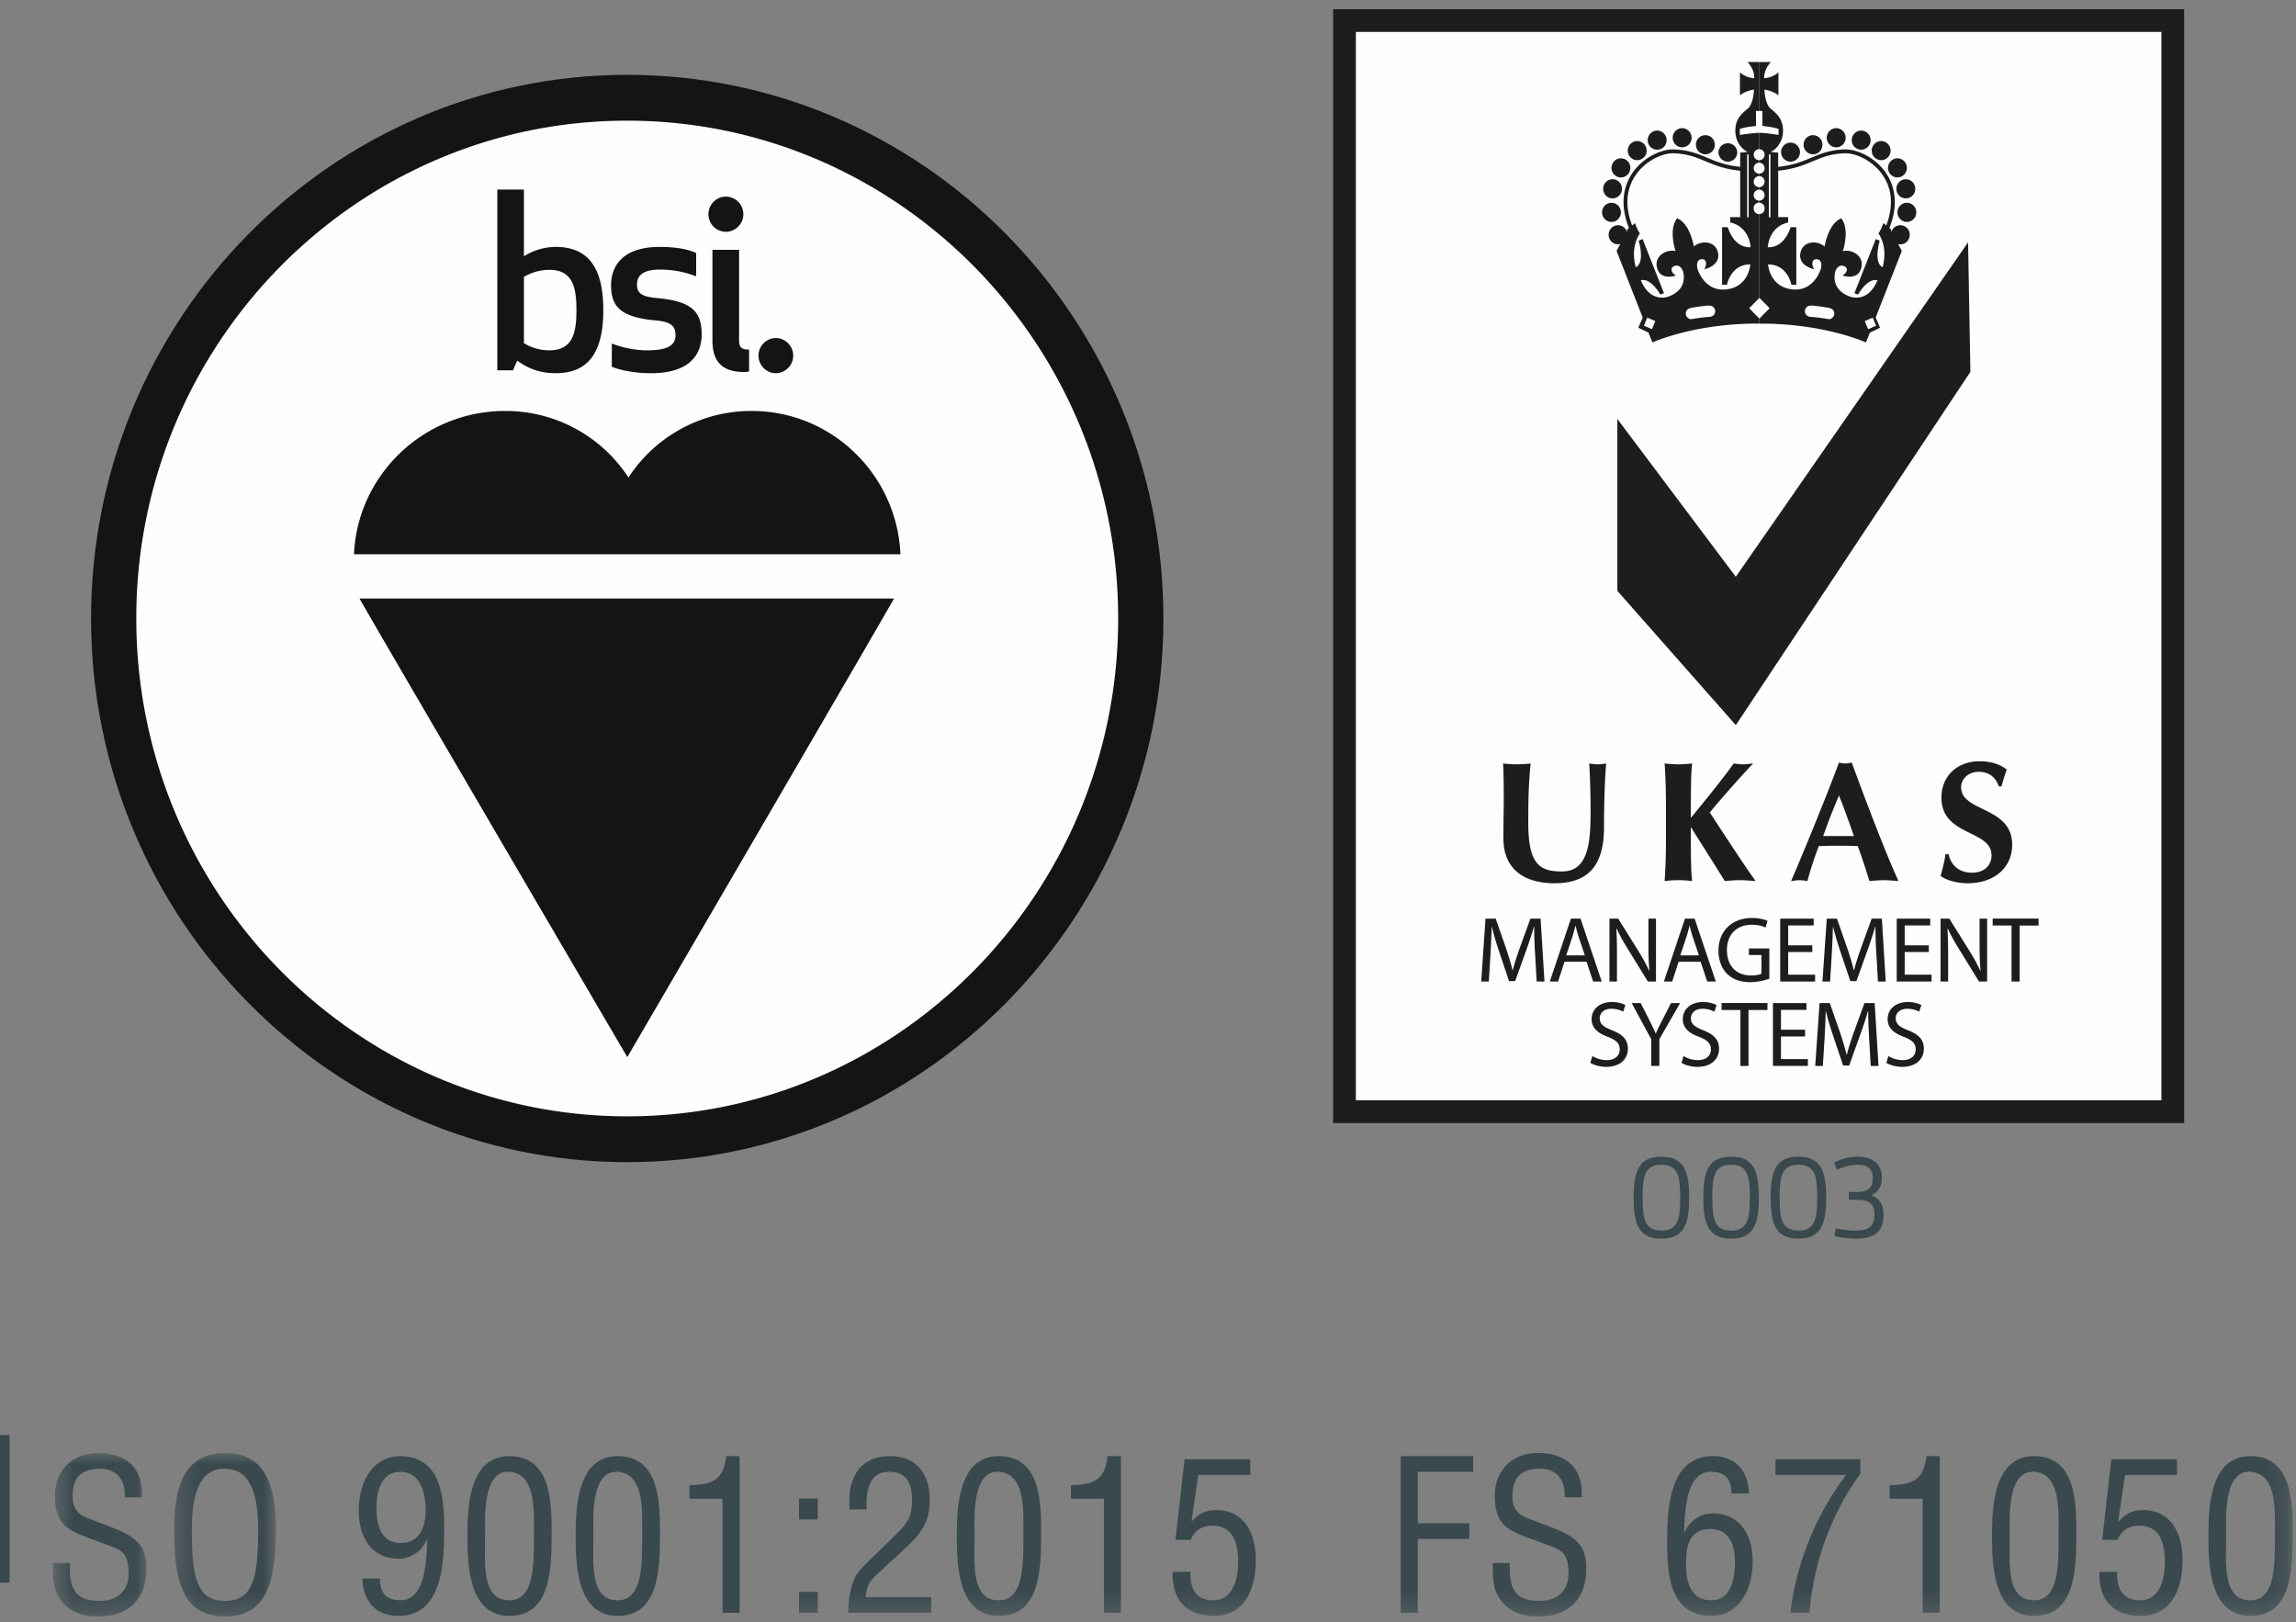 <svg fill="none" xmlns="http://www.w3.org/2000/svg" viewBox="0 0 109 77"><rect x="0" y="0" width="109" height="77" fill="#808080" stroke="none"/><path fill-rule="evenodd" clip-rule="evenodd" d="M0 75.125h.456v-7H0v7z" fill="#39494E"/><mask id="a" mask-type="alpha" maskUnits="userSpaceOnUse" x="2" y="68" width="5" height="9"><path d="M2.508 68.977h4.44v7.763h-4.44v-7.763z" fill="#39494E"/></mask><g mask="url(#a)"><path fill-rule="evenodd" clip-rule="evenodd" d="M5.92 71.078c.06-.772-.352-1.357-1.164-1.357-1.182 0-1.31.753-1.31 1.328 0 .517.226.832.694 1.011.392.15.773.298 1.164.446 1.39.525 1.644 1.022 1.644 2.003 0 1.408-.87 2.231-2.28 2.231-.724 0-1.584-.209-2.004-1.18-.156-.366-.147-.962-.156-1.36h.811c-.039 1.105.166 1.798 1.391 1.798.82 0 1.397-.428 1.397-1.298 0-1.132-.449-1.14-1.193-1.428-.4-.159-1.047-.368-1.439-.576-.692-.357-.868-.953-.868-1.685 0-1.23.85-2.033 2.043-2.033 1.34 0 2.162.704 2.083 2.101h-.813v-.001z" fill="#39494E"/></g><mask id="b" mask-type="alpha" maskUnits="userSpaceOnUse" x="8" y="68" width="6" height="9"><path d="M8.264 68.977h4.832v7.763h-4.832v-7.763z" fill="#39494E"/></mask><g mask="url(#b)"><path fill-rule="evenodd" clip-rule="evenodd" d="M10.661 69.721c-1.252 0-1.565 1.328-1.556 2.983.01 2.154.226 3.293 1.575 3.293 1.35 0 1.565-1.14 1.576-3.293.009-1.655-.304-2.983-1.595-2.983zm.039-.744c2.142 0 2.405 2.002 2.396 3.71-.01 2.06-.274 4.053-2.416 4.053-2.141 0-2.396-1.992-2.416-4.054 0-1.707.255-3.709 2.437-3.709" fill="#39494E"/></g><path fill-rule="evenodd" clip-rule="evenodd" d="M19.005 69.868c-.92 0-1.135.951-1.135 1.706 0 .772.196 1.675 1.145 1.675.919 0 1.193-.773 1.193-1.545 0-.794-.226-1.836-1.203-1.836zm2.083 2.708c0 1.545-.06 4.133-2.17 4.133-1.087 0-1.683-.704-1.713-1.774h.831c0 .675.285 1.032.98 1.032 1.24 0 1.231-2.092 1.27-2.886h-.02c-.284.635-.822.912-1.349.912-1.31 0-1.887-1.07-1.887-2.271 0-1.587.83-2.597 1.944-2.597 1.968 0 2.114 1.924 2.114 3.45v.001zm3.096 3.391c1.214 0 1.164-1.767 1.164-3.195 0-1.05.107-2.814-1.164-2.904-1.29-.08-1.154 2.222-1.154 2.904 0 1.428-.196 3.195 1.154 3.195zm-1.994-3.065c0-1.388.087-3.778 1.994-3.778 2.054 0 2.004 2.361 2.004 3.778 0 1.686-.087 3.807-2.004 3.807-1.957 0-1.994-2.487-1.994-3.807zm7.135 3.065c1.212 0 1.162-1.767 1.162-3.195 0-1.05.109-2.814-1.162-2.904-1.293-.08-1.154 2.222-1.154 2.904 0 1.428-.196 3.195 1.154 3.195zm-1.996-3.065c0-1.388.09-3.778 1.996-3.778 2.053 0 2.005 2.361 2.005 3.778 0 1.686-.09 3.807-2.005 3.807-1.957 0-1.996-2.487-1.996-3.807zm6.97-1.754h-1.565v-.645c1.047-.02 1.624-.22 1.741-1.379h.636v7.437h-.812v-5.413z" fill="#39494E"/><mask id="c" mask-type="alpha" maskUnits="userSpaceOnUse" x="0" y="0" width="109" height="77"><path d="M0 76.739h108.842V0H0v76.739z" fill="#fff"/></mask><g mask="url(#c)"><path fill-rule="evenodd" clip-rule="evenodd" d="M37.933 76.562h.89v-.993h-.89v.993zm0-4.433h.89v-.993h-.89v.993zm3.701 2.608c-.353.317-.51.615-.529 1.08h3.102v.744h-3.942c.009-.536.078-1.08.294-1.606.107-.256.361-.536.577-.744l1.397-1.368c.568-.554.764-.852.764-1.666 0-.754-.255-1.308-1.086-1.308-1.008 0-1.095 1-1.075 1.785h-.812v-.457c0-.547.137-1.061.468-1.487.226-.239.637-.585 1.458-.585 1.252 0 1.887.841 1.887 2.072 0 1.092-.429 1.625-1.182 2.32l-1.321 1.22zm5.786 1.23c1.212 0 1.163-1.767 1.163-3.195 0-1.05.108-2.814-1.163-2.904-1.292-.08-1.154 2.222-1.154 2.904 0 1.428-.195 3.195 1.154 3.195zm-1.996-3.065c0-1.388.09-3.778 1.996-3.778 2.053 0 2.005 2.361 2.005 3.778 0 1.686-.09 3.807-2.005 3.807-1.957 0-1.996-2.487-1.996-3.807zm6.981-1.754h-1.565v-.645c1.045-.02 1.623-.22 1.74-1.379h.636v7.437h-.811v-5.413zm4.113 3.469c-.039.792.255 1.35 1.084 1.35.862 0 1.175-.874 1.175-1.796 0-.852-.187-1.746-1.223-1.746-.487 0-.831.219-1.027.676h-.723l.43-3.827h3.12v.742h-2.466l-.322 2.182.02.02c.324-.356.655-.534 1.162-.534 1.352.009 1.87 1.15 1.87 2.359 0 1.317-.48 2.666-1.996 2.666-1.3 0-2.005-.782-1.946-2.092h.842zm9.978 1.944v-7.436h3.443v.743h-2.631v2.44h2.444v.744h-2.444v3.51l-.812-.001zm7.78-5.484c.059-.772-.35-1.357-1.162-1.357-1.184 0-1.313.753-1.313 1.328 0 .517.225.833.695 1.011.391.15.774.298 1.164.446 1.389.525 1.643 1.022 1.643 2.004 0 1.408-.87 2.23-2.278 2.23-.723 0-1.585-.209-2.005-1.18-.157-.366-.148-.962-.157-1.359h.812c-.04 1.103.166 1.796 1.387 1.796.822 0 1.4-.428 1.4-1.298 0-1.132-.45-1.14-1.192-1.428-.402-.158-1.047-.368-1.438-.575-.696-.358-.87-.953-.87-1.686 0-1.23.848-2.033 2.043-2.033 1.339 0 2.161.704 2.083 2.101h-.812zm6.906 1.508c-.958 0-1.136.813-1.136 1.497-.048 1.408.461 1.885 1.195 1.885.957 0 1.123-1.052 1.123-1.805 0-.814-.244-1.578-1.182-1.578v.001zm-2.035.674c0-1.546.06-4.135 2.172-4.135 1.086 0 1.68.706 1.71 1.774h-.83c0-.673-.284-1.03-.98-1.03-1.24 0-1.23 2.092-1.27 2.886h.019c.286-.635.822-.912 1.35-.912 1.31 0 1.888 1.07 1.888 2.271 0 1.587-.831 2.596-1.946 2.596-1.967 0-2.113-1.923-2.113-3.45zm5.14-3.984h4.03v.683c-1.397 1.923-2.22 4.235-2.415 6.603h-.91a13.643 13.643 0 012.65-6.545h-3.355v-.742.001zm6.989 1.873h-1.565v-.645c1.047-.02 1.624-.22 1.743-1.379h.634v7.437h-.812v-5.413zm5.289 4.819c1.214 0 1.164-1.767 1.164-3.195 0-1.05.109-2.814-1.164-2.904-1.29-.08-1.154 2.222-1.154 2.904 0 1.428-.196 3.195 1.154 3.195zm-1.994-3.065c0-1.388.087-3.778 1.994-3.778 2.054 0 2.004 2.361 2.004 3.778 0 1.686-.087 3.807-2.004 3.807-1.957 0-1.994-2.487-1.994-3.807zm5.942 1.715c-.039.792.255 1.35 1.084 1.35.862 0 1.175-.874 1.175-1.796 0-.852-.186-1.746-1.223-1.746-.487 0-.831.219-1.027.676h-.722l.431-3.827h3.12v.742h-2.466l-.323 2.182.02.02c.324-.356.655-.534 1.162-.534 1.352.009 1.87 1.15 1.87 2.359 0 1.317-.48 2.666-1.996 2.666-1.3 0-2.005-.782-1.946-2.092h.842-.001zm6.324 1.35c1.214 0 1.164-1.767 1.164-3.195 0-1.05.108-2.814-1.164-2.904-1.291-.08-1.154 2.222-1.154 2.904 0 1.428-.196 3.195 1.154 3.195zm-1.994-3.065c0-1.388.087-3.778 1.994-3.778 2.054 0 2.004 2.361 2.004 3.778 0 1.686-.087 3.807-2.004 3.807-1.957 0-1.994-2.487-1.994-3.807z" fill="#39494E"/><path fill-rule="evenodd" clip-rule="evenodd" d="M29.776 3.553c14.036 0 25.455 11.577 25.455 25.806 0 14.232-11.419 25.809-25.455 25.809-14.034 0-25.453-11.577-25.453-25.81 0-14.228 11.419-25.805 25.453-25.805z" fill="#161412"/><path fill-rule="evenodd" clip-rule="evenodd" d="M29.776 5.728c-12.85 0-23.306 10.6-23.306 23.63 0 13.033 10.456 23.635 23.306 23.635 12.852 0 23.308-10.602 23.308-23.634 0-13.03-10.456-23.631-23.308-23.631zm7.057 10.319c.45 0 .823.377.823.834a.834.834 0 01-.823.836.834.834 0 01-.824-.836c0-.457.372-.834.824-.834zm-1.271.549v1.041s-.114.022-.25.022c-1.026 0-1.49-.502-1.49-1.486v-4.314h1.265v4.302c0 .32.112.435.475.435zm-1.107-7.263a.835.835 0 110 1.67.833.833 0 01-.823-.835c0-.458.372-.835.823-.835zm-3.153 2.39c.767 0 1.308.091 1.748.286v1.109a4.678 4.678 0 00-1.727-.32c-.666 0-1.082.195-1.082.711 0 .4.2.57.936.64 1.691.147 2.133.662 2.133 1.725 0 .985-.6 1.843-2.405 1.843-.778 0-1.478-.147-1.86-.309v-1.1c.371.14.97.322 1.68.322.903 0 1.344-.206 1.344-.71 0-.422-.182-.64-.936-.709-1.706-.148-2.123-.686-2.123-1.67 0-.983.632-1.819 2.292-1.819v.001zm-7.692-2.724h1.262v3.168a2.851 2.851 0 011.511-.446c1.647 0 2.258 1.134 2.258 2.998 0 1.876-.61 2.997-2.258 2.997-.754 0-1.331-.23-1.826-.596l-.205.458h-.742V8.999zm6.17 41.183s-12.62-21.546-12.71-21.768h25.372c-.093.21-12.662 21.768-12.662 21.768zM16.806 26.31c.164-3.776 3.317-6.801 7.172-6.801a6.95 6.95 0 015.857 3.16 6.953 6.953 0 015.859-3.16c3.79 0 6.891 3.025 7.053 6.801H16.806z" fill="#FEFEFE"/><path fill-rule="evenodd" clip-rule="evenodd" d="M27.367 14.719c0-1.052-.169-1.91-1.276-1.91-.597 0-.992.208-1.218.33v3.158c.226.126.621.334 1.218.334 1.107 0 1.276-.849 1.276-1.912zm36.461 38.052h39.324V.975H63.828v51.796z" fill="#FEFEFE"/><path fill-rule="evenodd" clip-rule="evenodd" d="M63.828 52.771H103.15V.975H63.828v51.796z" stroke="#1D1D1B" stroke-width="1.08"/><path fill-rule="evenodd" clip-rule="evenodd" d="M78.672 7.106a.451.451 0 00.449-.454.451.451 0 00-.277-.418.45.45 0 00-.173-.035.45.45 0 00-.447.453c0 .252.2.454.447.454zm1.188-.112a.45.45 0 00.446-.455.451.451 0 00-.274-.419.45.45 0 00-.172-.036.452.452 0 00-.45.455c0 .25.202.455.45.455zm1.101.331a.452.452 0 00.449-.455.451.451 0 00-.13-.32.451.451 0 00-.319-.133.45.45 0 00-.319.133.451.451 0 00-.13.32c0 .251.202.455.45.455h-.001zm1.067.349a.45.45 0 00.447-.455.448.448 0 00-.447-.418.448.448 0 00-.447.418c0 .251.2.455.447.455zm-4.302-.07a.45.45 0 00.414-.282.449.449 0 00.032-.173.45.45 0 00-.446-.453.452.452 0 00-.45.453c0 .25.202.455.45.455zm-.776.819a.45.45 0 00.415-.28.452.452 0 00.033-.173.45.45 0 00-.447-.455.45.45 0 00-.447.455c0 .25.2.453.447.453h-.001zm-.395.994a.45.45 0 00.447-.455.451.451 0 00-.275-.418.45.45 0 00-.172-.035.45.45 0 00-.446.453c0 .253.199.455.446.455zm-.051 1.118a.45.45 0 00.414-.282.448.448 0 00.033-.173.451.451 0 00-.13-.319.45.45 0 00-.317-.134.45.45 0 00-.447.453c0 .25.2.455.447.455zm.31 1.064a.452.452 0 00.448-.453.452.452 0 00-.13-.32.45.45 0 00-.318-.135.45.45 0 00-.414.282.45.45 0 00-.033.173c0 .25.2.453.447.453z" fill="#1D1D1B"/><path d="M82.716 8.023c-1.6-.139-1.876-.787-3.253-.84-1.023-.035-3.149 1.311-1.928 3.876" stroke="#1D1D1B" stroke-width=".184"/><path fill-rule="evenodd" clip-rule="evenodd" d="M77.261 10.937l-.516.976 1.24 3.159-.207.487.48.228.19.469s1.988-.913 5.07-.895V2.944h-.561s.327.296.327.767c0 0-.368.004-.682-.276v1.092c.258-.22.664-.274.664-.274s-.012.653-.283.895c-.21.186-.6.43-.6 1.054 0 .621.419.953.6 1.007l-.37.036v3.062h-.474v.254s.862.121.972 1.177c-.826.036-1.084-.95-1.084-.95h-.274v2.732h.232s.172-.97 1.11-.97c0 0-.074 1.143-1.248 1.195-.89.038-1.214-.837-1.251-.957-.04-.115-.082-.43.146-.478.228-.052.338.164.169.471 0 0 .77-.16.652-.767-.118-.62-.851-.597-1.149-.31 0 0-.167-1.074-.787-1.341l-.008.001c-.424.533-.075 1.56-.075 1.56-.395-.116-1.052.215-.87.82.177.588.884.337.884.337-.29-.191-.25-.415-.021-.466.233-.056.361.21.38.33.02.125.163.788-.67 1.12 0 0-.866.391-1.35-.76 0 0 .408-.18.927.677l.171-.062-1.013-2.57-.188.072s.317 1.042-.134 1.264c0 0-.295-.876.194-1.609 0 0-.098-.106-.237-.485l-.377.312.021.033zm11.098-3.831a.451.451 0 01-.449-.454.45.45 0 01.276-.418.45.45 0 01.173-.035.45.45 0 01.447.453.45.45 0 01-.275.418.45.45 0 01-.172.035zm-1.188-.112a.449.449 0 01-.318-.135.45.45 0 01-.129-.32c0-.251.2-.455.447-.455.248 0 .449.204.449.455 0 .25-.201.455-.449.455zm-1.101.331a.449.449 0 01-.318-.135.45.45 0 01-.129-.32c0-.25.2-.453.447-.453a.45.45 0 01.448.453c0 .251-.2.455-.448.455zm-1.067.349a.449.449 0 01-.318-.135.45.45 0 01-.129-.32.448.448 0 11.896 0 .453.453 0 01-.13.321.453.453 0 01-.319.135zm4.302-.07a.45.45 0 01-.317-.135.451.451 0 01-.129-.32.45.45 0 01.446-.453c.248 0 .449.204.449.453 0 .25-.201.455-.449.455zm.775.819a.45.45 0 01-.448-.453c0-.25.2-.455.447-.455a.45.45 0 01.414.282.45.45 0 01.033.173c0 .25-.2.453-.447.453h.001zm.395.994a.45.45 0 01-.317-.135.451.451 0 01-.129-.32.45.45 0 01.446-.453.45.45 0 01.45.453.451.451 0 01-.45.455zm.052 1.118a.45.45 0 01-.318-.135.451.451 0 01-.129-.32c0-.25.2-.453.447-.453s.448.204.448.453c0 .25-.2.455-.448.455zm-.31 1.064a.45.45 0 01-.447-.453c0-.252.2-.455.447-.455a.45.45 0 01.414.282.45.45 0 01.033.173c0 .25-.2.453-.447.453z" fill="#1D1D1B"/><path d="M84.314 8.023c1.6-.139 1.876-.787 3.253-.84 1.023-.035 3.149 1.311 1.928 3.876" stroke="#1D1D1B" stroke-width=".184"/><path fill-rule="evenodd" clip-rule="evenodd" d="M89.77 10.937l.516.976-1.24 3.159.207.487-.48.228-.19.469s-1.988-.913-5.07-.895V2.944h.561s-.327.296-.327.767c0 0 .368.004.682-.276v1.092c-.259-.22-.664-.274-.664-.274s.012.653.283.895c.21.186.6.43.6 1.054 0 .621-.419.953-.6 1.007l.37.036v3.062h.473v.254s-.86.121-.972 1.177c.826.036 1.085-.95 1.085-.95h.274v2.732h-.232s-.172-.97-1.11-.97c0 0 .074 1.143 1.247 1.195.89.038 1.215-.837 1.252-.957.04-.115.082-.43-.146-.478-.228-.052-.338.164-.17.471 0 0-.768-.16-.65-.767.119-.62.85-.597 1.148-.31 0 0 .167-1.074.786-1.341l.01.001c.423.533.074 1.56.074 1.56.395-.116 1.052.215.87.82-.177.588-.884.337-.884.337.292-.191.25-.415.021-.466-.233-.056-.361.21-.38.33-.02.125-.163.788.67 1.12 0 0 .866.391 1.35-.76 0 0-.408-.18-.928.677l-.17-.062 1.013-2.57.188.072s-.317 1.042.136 1.264c0 0 .293-.876-.196-1.609 0 0 .098-.106.236-.485l.378.312" fill="#1D1D1B"/><path fill-rule="evenodd" clip-rule="evenodd" d="M78.043 15.463l.38.163.161-.385-.381-.162-.16.384zm3.095-.419c.184-.01.287-.12.287-.27a.266.266 0 00-.263-.266c-.15-.011-.679.07-.866.104-.162.035-.265.118-.265.266 0 .15.13.296.285.27.167-.032.596-.094.822-.104zm7.389.197l.16.385.38-.163-.16-.384-.38.162zm-2.554-.197c-.183-.01-.286-.12-.286-.27 0-.146.117-.266.263-.266.15-.011.679.07.865.104.162.035.266.118.266.266 0 .15-.13.296-.285.27a7.939 7.939 0 00-.823-.104zm-2.933-.413l.485.491.486-.489-.485-.493-.486.491zm.474-7.024a.26.26 0 00.258-.264.259.259 0 00-.258-.261.259.259 0 00-.258.261.259.259 0 00.074.186.26.26 0 00.184.078zm0 .638a.259.259 0 00.258-.262.26.26 0 00-.258-.261.26.26 0 00-.258.261.26.26 0 00.258.262zm0 .64a.259.259 0 00.258-.262.259.259 0 00-.074-.185.26.26 0 00-.184-.078.26.26 0 00-.258.263.26.26 0 00.258.262zm0 .64a.26.26 0 00.258-.264.26.26 0 00-.258-.26.26.26 0 00-.258.26.259.259 0 00.074.186.26.26 0 00.184.078zm0 .64a.26.26 0 00.239-.164.261.261 0 00.018-.1.261.261 0 00-.013-.106.259.259 0 00-.436-.092.258.258 0 00-.067.198.259.259 0 00.074.186.26.26 0 00.184.078zm-.569.15h.071v-2.987h-.071v2.987zm1.031 0h.073v-2.987h-.073v2.987zm-.458-5.049h.15v.713s.586.06.767.144v.282s-.607-.1-.904-.1h.007c-.297 0-.942.1-.942.1v-.282c.18-.084.768-.144.768-.144v-.713h.147" fill="#FEFEFE"/><path fill-rule="evenodd" clip-rule="evenodd" d="M71.373 39.801c0-.872.016-1.31.016-1.892 0-.856-.016-1.399-.032-1.666.215.023.438.04.653.04.215 0 .44-.017.655-.04-.105 1.05-.112 1.892-.112 2.832 0 1.971.557 2.294 1.595 2.294 1.277 0 1.364-1.399 1.364-2.9 0-.744-.025-1.482-.064-2.226.135.023.27.04.406.04.137 0 .263-.017.398-.04-.046.476-.103 1.635-.103 3.032 0 1.876-.804 2.654-2.352 2.654-1.363 0-2.424-.609-2.424-2.128zm8.897-.517c0 1.164 0 2.029.065 2.538-.176-.017-.392-.04-.653-.04-.264 0-.48.023-.656.04.048-.711.064-1.334.064-2.238v-1.1c0-.906-.016-1.528-.064-2.241.177.016.392.041.656.041.261 0 .477-.025.653-.041-.064.43-.064 1.537-.064 2.58.717-.857 1.755-2.167 2.033-2.58.151.016.295.041.447.041.144 0 .295-.025.479-.041-.36.364-1.644 1.803-2.058 2.328.687 1.05 1.746 2.679 2.177 3.25-.312-.016-.541-.039-.773-.039-.231 0-.463.023-.694.04-.527-.849-1.068-1.697-1.595-2.538h-.017zm9.857 2.538c-.255-.016-.48-.038-.702-.038-.224 0-.455.022-.678.038a32.792 32.792 0 00-.55-1.657 25.36 25.36 0 00-1.85 0c-.215.549-.391 1.1-.543 1.657-.128-.016-.247-.038-.374-.038-.128 0-.247.022-.398.038.39-.897 1.586-3.776 2.271-5.62.104.018.2.041.305.041.103 0 .2-.023.302-.041.677 1.844 1.612 4.304 2.217 5.62zm-2.113-2.135c-.232-.653-.456-1.292-.71-1.924a32.008 32.008 0 00-.75 1.924h1.46zm6.882-2.352c-.168-.46-.48-.696-.965-.696-.486 0-.83.34-.83.73 0 1.195 2.425.897 2.425 2.73 0 1.084-.846 1.83-2.113 1.83-.575 0-1.052-.172-1.284-.347.103-.374.175-.665.232-1.03h.15c.088.47.455.876 1.101.876.622 0 .933-.372.933-.825 0-1.224-2.377-.899-2.377-2.734 0-1.116.846-1.731 1.795-1.731.575 0 1.004.153 1.308.399-.096.247-.15.442-.256.797h-.12l.001.001zm-18.114-17.446v8.16l5.624 6.374 11.136-16.77-.11-6.148-11.026 15.875-5.624-7.491zm-3.905 25.393a21.704 21.704 0 01-.043-1.288h-.014c-.1.348-.223.722-.37 1.133l-.52 1.448h-.289l-.477-1.42c-.139-.421-.256-.81-.34-1.161h-.009c-.009.371-.03.871-.057 1.32l-.078 1.279h-.362l.205-2.984h.484l.502 1.442c.123.369.223.697.298 1.006h.012c.075-.302.18-.628.312-1.006l.523-1.442h.484l.184 2.984h-.37l-.075-1.31v-.001zm1.397.373l-.306.938h-.392l1-2.984h.459l1.004 2.984h-.406l-.315-.939h-1.044v.001zm.965-.302l-.288-.86c-.066-.194-.109-.371-.153-.544h-.01a7.702 7.702 0 01-.147.54l-.288.864h.886zm1.168 1.241v-2.984h.415l.943 1.51c.22.35.388.663.529.968l.009-.003a13.081 13.081 0 01-.045-1.23v-1.245h.358v2.984h-.384l-.935-1.516c-.205-.33-.4-.674-.55-.997l-.013.006c.022.375.03.736.03 1.232v1.275h-.357zm3.284-.939l-.306.938h-.394l1-2.984h.46l1.004 2.984h-.406l-.315-.939h-1.043v.001zm.965-.302l-.289-.86c-.065-.194-.108-.371-.153-.544h-.009a7.702 7.702 0 01-.147.54l-.289.864h.887zm3.342 1.107a2.748 2.748 0 01-.905.164c-.445 0-.812-.115-1.1-.395-.253-.248-.411-.645-.411-1.11.005-.888.607-1.542 1.595-1.542.34 0 .607.076.733.137l-.092.315a1.507 1.507 0 00-.65-.129c-.718 0-1.184.452-1.184 1.2 0 .757.45 1.205 1.136 1.205.25 0 .418-.035.505-.08v-.89h-.598v-.31h.97v1.435h.001zm.515-2.852v2.985h1.656v-.325h-1.277v-1.075h1.145v-.318h-1.145v-.944h1.21v-.323h-1.589zm4.565 1.674a23.655 23.655 0 01-.045-1.288h-.012c-.1.348-.223.722-.37 1.133l-.52 1.448h-.289l-.477-1.42c-.139-.421-.256-.81-.34-1.161h-.009c-.009.371-.03.871-.057 1.32l-.078 1.279h-.363l.206-2.984h.484l.502 1.442c.123.369.223.697.298 1.006h.012c.075-.302.18-.628.312-1.006l.523-1.442h.484l.184 2.984h-.37l-.075-1.31v-.001zm.966-1.674v2.985h1.656v-.325h-1.277v-1.075h1.145v-.318h-1.145v-.944h1.211v-.323h-1.59zm2.083 2.986v-2.984h.415l.944 1.51c.219.35.388.663.528.968l.01-.003a13.081 13.081 0 01-.045-1.23v-1.245h.358v2.984h-.385l-.935-1.516c-.204-.33-.4-.674-.55-.997l-.012.006c.021.375.03.736.03 1.232v1.275h-.358zm3.368-2.659h-.896v-.328h2.18v.329h-.9v2.658h-.384v-2.659zm-19.899 6.195c.17.108.418.195.682.195.388 0 .616-.208.616-.51 0-.28-.159-.438-.556-.593-.48-.173-.778-.423-.778-.845 0-.466.381-.81.953-.81.3 0 .52.07.651.146l-.105.314a1.174 1.174 0 00-.559-.14c-.402 0-.555.243-.555.445 0 .28.18.417.585.576.499.196.752.438.752.879 0 .458-.337.857-1.031.857-.283 0-.595-.085-.751-.19l.096-.324zm2.795.47v-1.267l-.929-1.716h.43l.416.823c.114.225.2.406.293.615h.01c.081-.195.183-.39.297-.615l.422-.823h.432l-.986 1.713v1.27h-.385zm1.534-.47c.17.108.418.195.682.195.388 0 .616-.208.616-.51 0-.28-.159-.438-.556-.593-.48-.173-.778-.423-.778-.845 0-.466.381-.81.953-.81.3 0 .52.07.651.146l-.105.314a1.174 1.174 0 00-.559-.14c-.402 0-.555.243-.555.445 0 .28.18.417.586.576.498.196.75.438.75.879 0 .458-.336.857-1.03.857-.285 0-.595-.085-.751-.19l.096-.324zm2.699-2.186h-.895v-.33h2.179v.33h-.9v2.657h-.384v-2.657zm1.546-.328v2.982h1.656v-.321h-1.276v-1.076h1.144v-.32h-1.144v-.942h1.21v-.323h-1.59zm4.565 1.673c-.021-.415-.048-.917-.044-1.289h-.013c-.1.35-.222.724-.372 1.134l-.518 1.447h-.288l-.477-1.42c-.14-.42-.257-.807-.34-1.16h-.01c-.008.371-.03.873-.056 1.32l-.079 1.28h-.363l.207-2.985h.484l.502 1.442c.123.368.222.697.297 1.005h.013c.074-.301.18-.628.31-1.005l.525-1.442h.484l.183 2.985h-.37l-.075-1.312zm.913.841c.17.108.42.195.682.195.388 0 .616-.208.616-.51 0-.28-.159-.438-.556-.593-.48-.173-.778-.423-.778-.845 0-.466.381-.81.953-.81.3 0 .52.07.651.146l-.105.314a1.174 1.174 0 00-.559-.14c-.402 0-.555.243-.555.445 0 .28.18.417.586.576.498.196.75.438.75.879 0 .458-.336.857-1.03.857-.283 0-.595-.085-.751-.19l.096-.324z" fill="#1D1D1B"/><path fill-rule="evenodd" clip-rule="evenodd" d="M77.556 56.855c0-1.214.219-1.945 1.317-1.945 1.092 0 1.318.731 1.318 1.944 0 1.219-.226 1.944-1.318 1.944-1.098 0-1.317-.725-1.317-1.944v.001zm2.208-.001c0-.96-.077-1.563-.89-1.563-.816 0-.89.603-.89 1.563 0 .959.074 1.562.89 1.562.813 0 .89-.603.89-1.562zm1.101.001c0-1.214.219-1.945 1.317-1.945 1.091 0 1.317.731 1.317 1.944 0 1.219-.226 1.944-1.317 1.944-1.098 0-1.317-.725-1.317-1.944v.001zm2.207-.001c0-.96-.076-1.563-.89-1.563-.815 0-.89.603-.89 1.563 0 .959.075 1.562.89 1.562.814 0 .89-.603.89-1.562zm4.079 1.458c.232.047.572.105.906.105.301 0 .579-.04.741-.193.121-.118.19-.293.19-.567 0-.563-.306-.704-.861-.704h-.358v-.368h.352c.487 0 .786-.123.786-.652 0-.222-.063-.379-.173-.48-.132-.123-.33-.163-.538-.163-.352 0-.751.125-.993.24l-.127-.346a2.52 2.52 0 011.133-.274c.317 0 .617.075.836.269.186.16.296.404.296.725 0 .428-.18.704-.525.838.397.117.605.45.605.927 0 .39-.108.666-.306.849-.23.21-.59.281-.976.281a5.137 5.137 0 01-1.045-.119l.057-.368zm-3.091-1.457c0-1.214.22-1.945 1.318-1.945 1.092 0 1.318.731 1.318 1.944 0 1.219-.226 1.944-1.318 1.944-1.098 0-1.317-.725-1.317-1.944l-.001.001zm2.209-.001c0-.96-.077-1.563-.89-1.563-.816 0-.89.603-.89 1.563 0 .959.074 1.562.89 1.562.813 0 .89-.603.89-1.562z" fill="#39494E"/></g></svg>
